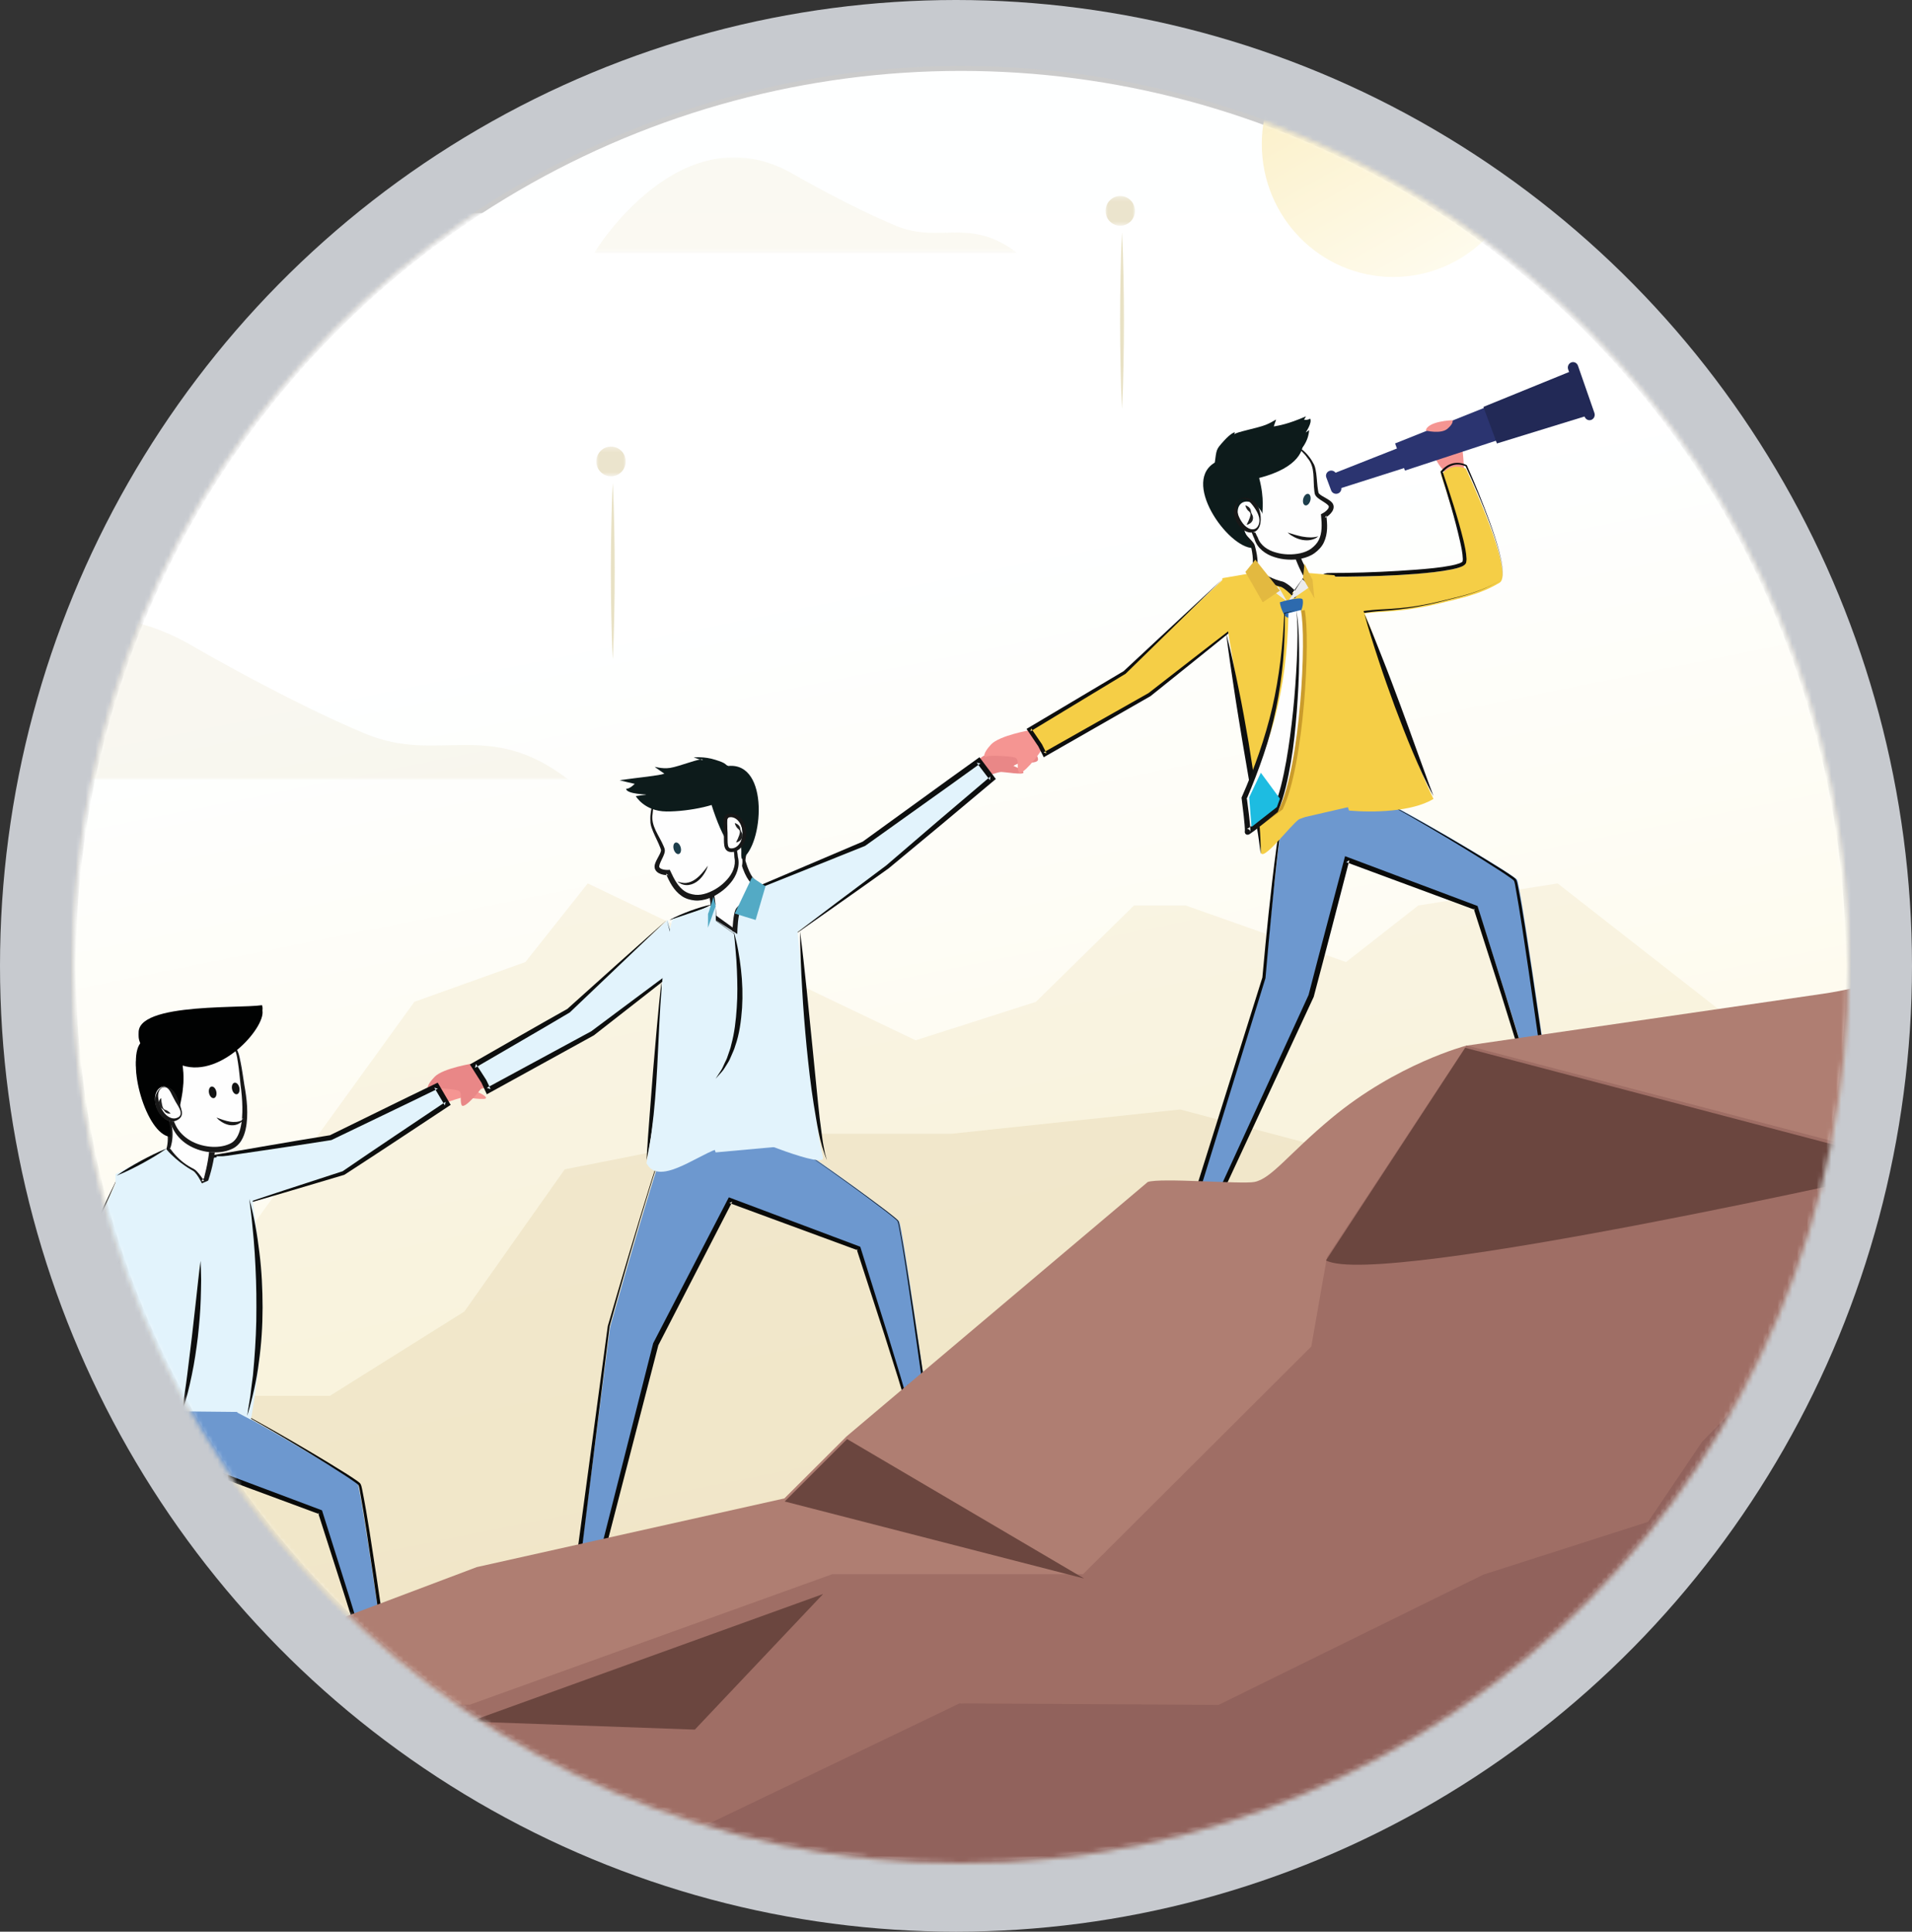 <?xml version="1.0" encoding="UTF-8"?>
<svg width="391px" height="395px" viewBox="0 0 391 395" version="1.1" xmlns="http://www.w3.org/2000/svg" xmlns:xlink="http://www.w3.org/1999/xlink">
    <rect x="0" y="0" width="391" height="395" fill="#333333" stroke="none"/>
    <!-- Generator: Sketch 51.3 (57544) - http://www.bohemiancoding.com/sketch -->
    <title>Group 4</title>
    <desc>Created with Sketch.</desc>
    <defs>
        <ellipse id="path-1" cx="181.5" cy="183.5" rx="181.5" ry="183.5"></ellipse>
        <linearGradient x1="57.749%" y1="99.81%" x2="34.88%" y2="25.536%" id="linearGradient-3">
            <stop stop-color="#FFF6D8" offset="0%"></stop>
            <stop stop-color="#FEFFFF" offset="100%"></stop>
            <stop stop-color="#FFFFFF" offset="100%"></stop>
        </linearGradient>
        <polygon id="path-4" points="0 0 165.573 0 165.573 33.177 0 33.177"></polygon>
        <polygon id="path-6" points="0 0 107.515 0 107.515 24.475 0 24.475"></polygon>
        <polygon id="path-8" points="0 0 86.549 0 86.549 19.58 0 19.58"></polygon>
        <polygon id="path-10" points="0 0 70.96 0 70.96 15.229 0 15.229"></polygon>
        <polygon id="path-12" points="0 0.298 6.014 0.298 6.014 6.375 0 6.375"></polygon>
        <polygon id="path-14" points="0 0.298 6.014 0.298 6.014 6.375 0 6.375"></polygon>
        <linearGradient x1="84.168%" y1="107.52%" x2="-7.359%" y2="-56.376%" id="linearGradient-16">
            <stop stop-color="#FFFDF3" offset="0%"></stop>
            <stop stop-color="#F8E6A8" offset="100%"></stop>
        </linearGradient>
    </defs>
    <g id="Page-1" stroke="none" stroke-width="1" fill="none" fill-rule="evenodd">
        <g id="Feature_v2_2_final" transform="translate(-929, -1158)">
            <g id="Group-4" transform="translate(929, 1158)">
                <ellipse id="Oval-10" fill="#ECF0F6" opacity="0.8" cx="195.5" cy="197.5" rx="195.5" ry="197.5"></ellipse>
                <g id="Group-2" transform="translate(15, 14)">
                    <mask id="mask-2" fill="white">
                        <use xlink:href="#path-1"></use>
                    </mask>
                    <use id="Mask" stroke="#CBCBCB" fill="#FEFFFF" xlink:href="#path-1"></use>
                    <g mask="url(#mask-2)">
                        <g transform="translate(-68.607, -11.748)">
                            <rect id="Rectangle-4" fill="url(#linearGradient-3)" fill-rule="evenodd" x="0.388" y="41.336" width="530.048" height="348.089"></rect>
                            <polygon id="Path" fill="none" opacity="0.6" points="6.838 391.056 74.568 226.866 235.376 342.421 290.551 203.473 380.232 269.79 423.006 132.165 503.019 187.264 503.019 391.056"></polygon>
                            <polygon id="Path-16" fill="#F3E7C6" fill-rule="evenodd" opacity="0.4" points="0.388 295 24.537 286.136 38.452 277.537 57.681 261.381 91.671 267.147 138.344 202.61 161.049 194.475 173.797 178.396 240.848 210.477 265.448 202.61 285.498 182.909 296.075 182.909 328.872 194.475 343.643 182.909 372.142 178.396 426.431 220.833 440.123 381.81 0.388 381.81"></polygon>
                            <polygon id="Path-15" fill="#E8DAB4" fill-rule="evenodd" opacity="0.45" points="0.388 330.582 19.838 334.901 39.877 319.563 57.736 319.563 83.652 283.179 121.06 283.179 148.569 265.935 169.093 236.863 205.905 229.584 248.145 229.584 294.961 224.626 341.209 236.863 341.209 388.881 0.388 388.881"></polygon>
                            <g id="Group-216" stroke-width="1" fill="none" fill-rule="evenodd" transform="translate(26.184, 71.793)">
                                <path d="M323.337,22.973 C323.337,22.973 318.762,18.483 321.372,16.417 C323.98,14.352 325.618,14.941 326.131,16.136 C326.643,17.331 326.848,22.631 326.848,22.631 L323.337,22.973 Z" id="Fill-1" fill="#F59592"></path>
                                <path d="M334.08,45.113 C330.048,47.554 325.773,48.353 322.075,49.272 C318.562,50.145 315.349,50.641 312.494,50.894 C311.728,50.964 310.988,51.015 310.275,51.049 C302.741,51.423 300.539,53.075 300.539,53.075 C300.539,53.075 293.634,43.815 299.155,43.906 C305.854,44.016 326.153,43.36 326.813,41.345 C327.559,39.078 322.119,23.052 322.119,23.052 C324.426,20.288 327.198,21.803 327.198,21.803 C327.198,21.803 337.251,43.193 334.08,45.113" id="Fill-3" fill="#F5CE46"></path>
                                <path d="M334.082,44.702 C334.523,44.397 334.64,43.82 334.667,43.315 C334.709,42.794 334.659,42.273 334.597,41.755 C334.461,40.72 334.219,39.703 333.947,38.697 C333.398,36.686 332.718,34.713 331.994,32.759 C330.548,28.851 328.879,25.028 327.123,21.255 L327.188,21.327 C326.39,20.949 325.428,20.831 324.572,21.075 C324.146,21.201 323.728,21.378 323.372,21.654 C323.001,21.908 322.688,22.243 322.391,22.588 L322.428,22.38 C323.995,27.029 325.518,31.686 326.704,36.471 C326.975,37.68 327.262,38.869 327.319,40.172 C327.345,40.324 327.307,40.523 327.288,40.703 L327.252,40.978 C327.24,41.067 327.14,41.211 327.07,41.315 C326.757,41.635 326.442,41.769 326.142,41.885 C325.536,42.113 324.935,42.262 324.333,42.384 C321.924,42.869 319.509,43.092 317.094,43.303 C312.261,43.687 307.421,43.827 302.58,43.874 C301.392,43.896 300.107,43.842 298.994,43.878 C298.464,43.945 297.99,44.141 297.826,44.592 C297.623,45.027 297.688,45.63 297.802,46.187 C298.058,47.326 298.581,48.432 299.144,49.494 C299.717,50.556 300.361,51.594 301.049,52.58 L300.695,52.529 C302.035,51.729 303.44,51.435 304.862,51.133 C306.284,50.865 307.719,50.709 309.156,50.609 C312.027,50.474 314.878,50.282 317.709,49.784 C320.537,49.309 323.315,48.563 326.103,47.883 C328.878,47.169 331.617,46.208 334.082,44.702 M334.082,44.702 C331.629,46.227 328.893,47.214 326.12,47.952 C323.337,48.658 320.563,49.415 317.735,49.932 C314.915,50.491 312.036,50.746 309.18,50.941 C307.757,51.069 306.337,51.254 304.944,51.548 C303.575,51.857 302.128,52.233 300.998,52.939 L300.781,53.075 L300.643,52.888 C299.914,51.889 299.247,50.859 298.637,49.782 C298.038,48.702 297.472,47.588 297.159,46.336 C297.031,45.713 296.901,45.024 297.186,44.314 C297.449,43.561 298.276,43.206 298.911,43.144 C300.211,43.088 301.345,43.138 302.572,43.103 C307.396,43.031 312.223,42.808 317.028,42.447 C319.426,42.258 321.838,42.053 324.177,41.601 C324.759,41.489 325.338,41.347 325.864,41.153 C326.132,41.066 326.374,40.918 326.489,40.812 C326.487,40.782 326.514,40.813 326.521,40.752 L326.54,40.57 C326.545,40.444 326.585,40.34 326.562,40.185 C326.522,39.033 326.253,37.818 325.995,36.638 C324.919,31.882 323.492,27.184 322.026,22.519 L321.989,22.397 L322.064,22.312 C322.389,21.947 322.735,21.595 323.146,21.323 C323.543,21.03 324.009,20.842 324.481,20.715 C325.441,20.472 326.452,20.612 327.337,21.053 L327.38,21.074 L327.402,21.123 C329.088,24.939 330.652,28.808 332.09,32.724 C332.798,34.685 333.462,36.665 333.995,38.685 C334.26,39.694 334.493,40.714 334.623,41.752 C334.68,42.271 334.726,42.794 334.68,43.316 C334.648,43.822 334.526,44.402 334.082,44.702" id="Fill-5" fill="#0D0E0E"></path>
                                <polygon id="Fill-7" fill="#2B3470" points="321.352 19.505 300.497 26.142 299.37 23.078 319.716 15.051"></polygon>
                                <polygon id="Fill-9" fill="#2B3470" points="337.054 14.858 314.732 22.181 312.717 16.633 334.534 7.922"></polygon>
                                <polygon id="Fill-11" fill="#222956" points="352.755 10.721 333.539 16.636 330.773 9.159 349.374 1.584"></polygon>
                                <path d="M352.837,11.816 C353.391,11.606 353.678,10.968 353.476,10.392 L350.113,0.732 C349.912,0.155 349.301,-0.142 348.747,0.067 C348.193,0.275 347.909,0.913 348.109,1.49 L351.472,11.15 C351.673,11.726 352.285,12.025 352.837,11.816" id="Fill-13" fill="#222956"></path>
                                <path d="M301.017,26.87 C300.459,27.068 299.843,26.788 299.641,26.244 L298.65,23.585 C298.447,23.042 298.736,22.441 299.293,22.244 C299.851,22.047 300.468,22.327 300.671,22.871 L301.661,25.529 C301.863,26.073 301.574,26.674 301.017,26.87" id="Fill-15" fill="#2B3470"></path>
                                <path d="M318.997,14.002 C318.997,14.002 322.096,14.783 323.442,13.621 C324.787,12.457 324.457,11.883 324.457,11.883 C324.457,11.883 319.349,12.047 318.997,14.002" id="Fill-17" fill="#F59592"></path>
                                <path d="M228.938,84.762 C229.301,84.628 231.51,83.801 232.213,83.81 C232.917,83.818 236.693,84.456 236.724,83.933 C236.756,83.408 234.668,82.569 234.668,82.569 C234.668,82.569 235.656,81.91 236.632,81.918 C237.607,81.926 239.824,82.057 239.7,81.154 C239.494,79.668 237.639,78.481 235.752,78.427 C233.22,78.356 230.38,79.801 229.011,80.304 C228.093,80.642 227.059,81.738 227.149,81.985 C227.24,82.233 228.938,84.762 228.938,84.762" id="Fill-19" fill="#E98787"></path>
                                <polygon id="Fill-21" fill="#E2F3FC" points="188.384 118.033 208.799 103.22 230.284 85.169 227.563 81.594 203.961 98.497 182.821 107.191 181.61 110.424"></polygon>
                                <path d="M188.58,118.033 L181.687,110.553 L181.61,110.469 L181.65,110.353 L182.802,107.098 L182.838,106.996 L182.944,106.952 L203.908,98.032 L203.809,98.086 L215.532,89.592 C219.445,86.767 223.336,83.911 227.273,81.12 L227.723,80.801 L228.052,81.238 L230.75,84.823 L231.069,85.247 L230.667,85.584 L219.936,94.575 L209.162,103.513 L209.149,103.525 L209.14,103.53 C205.689,105.981 202.249,108.458 198.808,110.854 L188.58,118.033 Z M188.58,118.033 L198.686,110.395 L208.688,102.901 L208.666,102.918 L219.291,93.8 L229.959,84.736 L229.875,85.495 L227.153,81.928 L227.93,82.046 C224.031,84.89 220.088,87.671 216.165,90.482 L204.383,98.895 L204.333,98.931 L204.283,98.951 L183.136,107.424 L183.277,107.277 L182.016,110.491 L181.979,110.291 L188.58,118.033 Z" id="Fill-23" fill="#0D0E0E"></path>
                                <path d="M240.49,79.136 C239.886,80.346 236.205,84.95 235.735,83.782 C235.265,82.613 235.931,81.206 235.023,80.884 C234.114,80.564 229.934,80.34 229.21,80.642 C228.486,80.944 228.38,80.02 230.093,78.185 C231.806,76.35 238.098,75.256 238.098,75.256 L240.49,79.136 Z" id="Fill-25" fill="#F59592"></path>
                                <polygon id="Fill-27" fill="#F5CE46" points="277.608 44.362 257.588 63.364 238.135 74.982 240.322 78.197 241.237 80.009 262.678 67.873 280.529 53.839"></polygon>
                                <path d="M277.434,44.362 L280.497,53.843 L280.529,53.939 L280.447,54.006 C274.571,58.808 268.632,63.529 262.725,68.289 L262.707,68.305 L262.679,68.32 L241.262,80.575 L240.866,80.801 L240.661,80.392 L239.752,78.567 L239.78,78.616 L237.601,75.379 L237.35,75.003 L237.733,74.776 L257.239,63.175 L257.18,63.22 L277.434,44.362 Z M277.434,44.362 L257.631,63.702 L257.607,63.726 L257.573,63.746 L238.16,75.502 L238.292,74.901 L240.488,78.125 L240.503,78.148 L240.516,78.175 L241.436,79.994 L240.836,79.809 L262.318,67.668 L262.271,67.7 C268.268,63.055 274.235,58.373 280.263,53.77 L280.213,53.932 L277.434,44.362 Z" id="Fill-29" fill="#0D0E0E"></path>
                                <path d="M183.226,156.252 C186.081,156.674 210.624,174.651 211.292,175.707 C211.959,176.764 216.938,211.989 216.938,211.989 C216.938,211.989 212.885,213.762 212.813,212.362 C212.742,210.962 203.261,181.366 203.261,181.366 L176.983,171.517 L161.794,201.11 L151.417,241.916 L146.281,243.196 L152.169,197.406 C152.169,197.406 163.783,155.975 165.168,156.058 C166.554,156.141 183.226,156.252 183.226,156.252" id="Fill-31" fill="#6D98CF"></path>
                                <path d="M182.96,156.287 L167.742,156.156 L165.839,156.14 L164.892,156.134 C164.674,156.266 164.535,156.622 164.396,156.887 C163.865,158.044 163.447,159.255 163.021,160.458 C162.185,162.873 161.412,165.309 160.649,167.749 C157.612,177.513 154.82,187.354 152.075,197.206 L152.081,197.179 L146.432,242.683 L145.904,242.207 L151.035,240.906 L150.701,241.241 L160.979,200.692 L160.996,200.63 L161.026,200.572 L176.253,171.202 L176.466,170.79 L176.896,170.951 L203.148,180.821 L203.345,180.896 L203.408,181.094 L208.905,198.655 L211.583,207.463 C212.012,208.954 212.468,210.358 212.806,211.958 C212.844,212.099 212.836,212.151 212.958,212.204 C213.051,212.264 213.23,212.284 213.395,212.283 C213.737,212.283 214.104,212.221 214.461,212.132 C215.181,211.959 215.898,211.704 216.587,211.422 L216.448,211.672 L213.983,194.139 C213.123,188.302 212.324,182.448 211.228,176.656 C211.159,176.291 211.08,175.938 210.946,175.62 C210.703,175.369 210.43,175.13 210.14,174.901 C209.582,174.429 208.99,173.991 208.417,173.535 L204.901,170.888 C202.541,169.144 200.162,167.425 197.772,165.725 C195.377,164.03 192.969,162.355 190.532,160.72 C189.31,159.908 188.085,159.103 186.841,158.327 C185.583,157.586 184.361,156.733 182.96,156.287 Z M182.96,156.287 C184.363,156.728 185.589,157.574 186.851,158.312 C188.099,159.082 189.326,159.882 190.553,160.688 C192.995,162.314 195.411,163.98 197.813,165.664 C200.212,167.355 202.598,169.064 204.965,170.8 L208.495,173.433 C209.071,173.888 209.664,174.321 210.228,174.795 C210.515,175.02 210.797,175.26 211.063,175.541 C211.216,175.886 211.302,176.269 211.371,176.624 C212.48,182.428 213.329,188.268 214.259,194.097 L216.911,211.605 L216.938,211.784 L216.772,211.855 C216.056,212.157 215.336,212.422 214.578,212.614 C214.2,212.711 213.81,212.786 213.391,212.791 C213.183,212.788 212.961,212.788 212.721,212.66 C212.6,212.622 212.498,212.497 212.407,212.381 C212.34,212.264 212.313,212.09 212.289,211.991 C211.969,210.596 211.482,209.075 211.043,207.628 L208.274,198.858 L202.593,181.361 L202.852,181.632 L176.534,171.94 L177.178,171.689 L162.023,201.095 L162.068,200.976 L151.587,241.471 L151.518,241.741 L151.253,241.805 L146.11,243.047 L145.496,243.196 L145.58,242.571 L151.712,197.13 L151.714,197.115 L151.718,197.102 C154.574,187.279 157.473,177.472 160.528,167.71 C161.3,165.273 162.085,162.839 162.93,160.426 C163.362,159.223 163.786,158.014 164.324,156.851 C164.488,156.578 164.556,156.244 164.89,156.058 L165.844,156.068 L167.745,156.092 L182.96,156.287 Z" id="Fill-33" fill="#090A09"></path>
                                <path d="M173.771,161.603 L189.133,160.208 C189.861,159.988 189.475,126.587 186.95,114.562 C181.235,112.175 181.744,112.369 175.727,110.112 L166.615,113.452 C162.37,122.966 167.948,145.787 173.771,161.603" id="Fill-35" fill="#E2F3FC"></path>
                                <path d="M180.876,107.746 C185.246,119.921 186.363,143.128 186.494,157.681 C186.509,159.329 178.549,156.36 178.469,157.771 C180.462,158.446 196.318,165.178 195.725,162.603 C192.186,147.275 191.364,114.549 188.979,106.943 L180.876,107.746 Z" id="Fill-37" fill="#E2F3FC"></path>
                                <path d="M119.028,151.305 C119.391,151.17 121.6,150.344 122.303,150.352 C123.007,150.36 126.782,150.998 126.814,150.475 C126.846,149.95 124.758,149.111 124.758,149.111 C124.758,149.111 125.747,148.452 126.722,148.46 C127.697,148.468 129.915,148.6 129.79,147.697 C129.584,146.21 127.729,145.023 125.842,144.97 C123.31,144.898 120.47,146.344 119.101,146.846 C118.183,147.184 117.149,148.281 117.239,148.528 C117.33,148.774 119.028,151.305 119.028,151.305" id="Fill-39" fill="#F59592"></path>
                                <path d="M126.654,147.337 C126.025,148.54 122.253,153.087 121.809,151.901 C121.366,150.716 122.061,149.316 121.162,148.974 C120.263,148.63 116.097,148.312 115.368,148.599 C114.64,148.887 114.554,147.955 116.302,146.149 C118.052,144.343 124.353,143.383 124.353,143.383 L126.654,147.337 Z" id="Fill-41" fill="#E98787"></path>
                                <polygon id="Fill-43" fill="#E2F3FC" points="164.009 114.073 143.793 132.638 124.299 143.83 126.392 147.095 127.258 148.928 148.731 137.263 166.693 123.619"></polygon>
                                <path d="M163.788,114.073 L166.652,123.558 L166.693,123.691 L166.58,123.782 C160.713,128.45 154.783,133.03 148.884,137.652 L148.857,137.673 L148.822,137.693 L127.506,149.431 L126.98,149.72 L126.724,149.17 L125.869,147.334 L125.905,147.398 L123.835,144.127 L123.514,143.622 L124.024,143.331 C130.508,139.64 136.959,135.89 143.471,132.248 L143.395,132.306 L153.674,123.081 L163.788,114.073 Z M163.788,114.073 L143.971,132.959 L143.94,132.988 L143.894,133.015 C137.48,136.832 131.004,140.54 124.563,144.31 L124.754,143.514 L126.847,146.769 L126.867,146.799 L126.883,146.834 L127.751,148.663 L126.969,148.402 L148.366,136.818 L148.304,136.858 C154.314,132.387 160.294,127.875 166.337,123.449 L166.264,123.672 L163.788,114.073 Z" id="Fill-45" fill="#0D0E0E"></path>
                                <polygon id="Fill-47" fill="#E2F3FC" points="72.723 173.485 97.487 165.842 118.804 151.766 116.649 148.136 94.845 158.627 66.989 163.045"></polygon>
                                <path d="M73.049,173.485 L67.15,163.131 L66.989,162.848 L67.314,162.791 L81.133,160.406 C85.738,159.613 90.347,158.827 94.961,158.084 L94.822,158.13 L105.639,152.833 C109.246,151.067 112.848,149.294 116.471,147.565 L116.934,147.344 L117.193,147.785 L119.323,151.431 L119.589,151.886 L119.154,152.172 C112.07,156.845 105.011,161.553 97.884,166.16 L97.831,166.194 L97.782,166.207 L85.346,169.902 L73.049,173.485 Z M73.049,173.485 L85.368,169.406 L97.548,165.439 L97.447,165.488 C104.446,160.686 111.513,155.987 118.556,151.253 L118.388,151.995 L116.234,148.364 L116.954,148.584 C113.354,150.36 109.732,152.092 106.114,153.832 L95.26,159.052 L95.192,159.084 L95.119,159.096 C90.504,159.83 85.881,160.521 81.257,161.204 L67.385,163.247 L67.549,162.909 L73.049,173.485 Z" id="Fill-49" fill="#0D0E0E"></path>
                                <path d="M70.778,212.302 C73.65,212.721 99.891,228.379 100.563,229.429 C101.233,230.48 106.243,265.511 106.243,265.511 C106.243,265.511 102.164,267.272 102.094,265.882 C102.022,264.49 92.482,235.057 92.482,235.057 L66.04,225.262 L58.721,253.01 L40.461,292.311 L35.586,292.224 L49.037,249.326 C49.037,249.326 52.116,214.199 53.51,214.282 C54.903,214.365 70.778,212.302 70.778,212.302" id="Fill-51" fill="#6D98CF"></path>
                                <path d="M71.264,212.302 C66.927,212.896 62.59,213.483 58.243,214.009 C57.156,214.14 56.069,214.267 54.976,214.366 C54.702,214.388 54.43,214.414 54.143,214.416 C53.994,214.349 53.899,214.703 53.816,214.933 C53.66,215.452 53.549,215.993 53.446,216.534 C53.047,218.702 52.773,220.899 52.503,223.093 C51.978,227.483 51.541,231.887 51.125,236.291 C50.692,240.694 50.287,245.101 49.908,249.51 L49.906,249.544 L49.894,249.579 L36.592,292.69 L36.185,292.117 L41.046,292.193 L40.633,292.454 L58.74,252.943 L58.706,253.036 C61.094,243.736 63.581,234.463 66.028,225.18 L66.178,224.609 L66.723,224.814 L93.062,234.717 L93.272,234.795 L93.339,235.008 L98.903,252.654 L101.613,261.501 L102.265,263.726 L102.578,264.848 C102.681,265.208 102.781,265.603 102.856,266.048 C102.902,266.168 102.855,266.151 102.947,266.194 C103.007,266.237 103.176,266.261 103.331,266.258 C103.654,266.257 104.015,266.196 104.369,266.106 C105.079,265.934 105.796,265.676 106.478,265.393 L106.261,265.786 L103.734,248.133 C102.858,242.258 102.015,236.358 100.963,230.534 C100.88,230.164 100.847,229.835 100.682,229.582 C100.471,229.388 100.172,229.167 99.869,228.957 C99.282,228.527 98.655,228.132 98.048,227.72 L94.323,225.34 C91.824,223.777 89.308,222.243 86.781,220.724 C84.251,219.212 81.709,217.72 79.146,216.263 C77.863,215.541 76.576,214.823 75.275,214.131 C73.963,213.47 72.68,212.716 71.264,212.302 M71.264,212.302 C72.686,212.696 73.983,213.432 75.305,214.075 C76.615,214.747 77.913,215.446 79.209,216.149 C81.792,217.569 84.357,219.024 86.91,220.5 C89.459,221.981 92,223.48 94.523,225.007 L98.29,227.337 C98.908,227.744 99.536,228.126 100.146,228.558 C100.449,228.768 100.759,228.966 101.082,229.284 C101.32,229.62 101.385,230.086 101.465,230.422 C102.638,236.277 103.446,242.158 104.371,248.036 L106.986,265.68 L107.028,265.965 L106.769,266.075 C106.04,266.379 105.317,266.644 104.545,266.838 C104.16,266.935 103.764,267.011 103.325,267.016 C103.105,267.01 102.873,267.014 102.597,266.869 C102.464,266.825 102.338,266.68 102.234,266.542 C102.157,266.41 102.124,266.199 102.102,266.096 C101.791,264.738 101.303,263.178 100.869,261.732 L98.116,252.907 L92.467,235.295 L92.745,235.586 L66.356,225.818 L67.05,225.453 C64.634,234.745 62.257,244.049 59.781,253.324 L59.768,253.376 L59.747,253.419 L41.442,292.838 L41.318,293.103 L41.029,293.097 L36.17,292.997 L35.586,292.985 L35.763,292.425 L49.28,249.382 L49.268,249.452 C50.068,240.633 50.948,231.821 52.122,223.043 C52.424,220.848 52.729,218.655 53.163,216.476 C53.275,215.932 53.394,215.39 53.564,214.852 C53.61,214.716 53.66,214.581 53.725,214.447 C53.769,214.378 53.792,214.312 53.871,214.24 C53.892,214.206 53.978,214.17 54.051,214.163 L54.151,214.16 C54.413,214.163 54.686,214.142 54.957,214.124 C56.044,214.041 57.134,213.931 58.222,213.816 C62.572,213.353 66.919,212.832 71.264,212.302" id="Fill-53" fill="#090A09"></path>
                                <path d="M307.87,88.723 C310.742,89.142 336.983,104.8 337.655,105.85 C338.325,106.901 343.335,141.933 343.335,141.933 C343.335,141.933 339.256,143.694 339.184,142.302 C339.114,140.91 329.574,111.478 329.574,111.478 L303.131,101.683 L295.813,129.432 L277.552,168.732 L272.678,168.645 L286.129,125.748 C286.129,125.748 289.207,90.619 290.6,90.703 C291.995,90.786 307.87,88.723 307.87,88.723" id="Fill-55" fill="#6D98CF"></path>
                                <path d="M307.57,88.723 C303.233,89.317 298.895,89.903 294.549,90.431 C293.462,90.561 292.375,90.688 291.282,90.788 C291.008,90.81 290.735,90.836 290.45,90.837 C290.301,90.77 290.205,91.124 290.122,91.355 C289.965,91.873 289.855,92.413 289.752,92.954 C289.353,95.122 289.079,97.319 288.809,99.513 C288.284,103.904 287.847,108.308 287.432,112.713 C286.999,117.115 286.593,121.523 286.215,125.93 L286.212,125.965 L286.201,125.999 L272.899,169.11 L272.492,168.538 L277.351,168.615 L276.939,168.875 L295.046,129.364 L295.013,129.458 C297.4,120.158 299.887,110.885 302.334,101.6 L302.484,101.03 L303.028,101.235 L329.367,111.138 L329.578,111.217 L329.645,111.43 L335.208,129.074 L337.919,137.923 L338.571,140.146 L338.882,141.268 C338.986,141.629 339.087,142.025 339.161,142.469 C339.207,142.59 339.161,142.572 339.251,142.615 C339.311,142.659 339.481,142.682 339.636,142.678 C339.96,142.677 340.321,142.618 340.675,142.528 C341.385,142.354 342.102,142.096 342.784,141.814 L342.567,142.207 L340.04,124.553 C339.163,118.679 338.32,112.78 337.269,106.956 C337.185,106.584 337.151,106.256 336.987,106.004 C336.777,105.81 336.478,105.588 336.174,105.378 C335.588,104.949 334.961,104.553 334.353,104.14 L330.628,101.761 C328.13,100.199 325.614,98.663 323.087,97.145 C320.556,95.633 318.014,94.141 315.452,92.684 C314.169,91.962 312.882,91.245 311.581,90.552 C310.269,89.892 308.986,89.137 307.57,88.723 M307.57,88.723 C308.992,89.116 310.289,89.853 311.61,90.495 C312.921,91.168 314.22,91.866 315.515,92.57 C318.098,93.99 320.662,95.445 323.215,96.92 C325.765,98.402 328.306,99.9 330.829,101.428 L334.594,103.758 C335.213,104.165 335.841,104.546 336.452,104.979 C336.755,105.19 337.064,105.387 337.388,105.704 C337.625,106.041 337.691,106.508 337.771,106.844 C338.944,112.698 339.751,118.579 340.677,124.456 L343.292,142.102 L343.335,142.385 L343.073,142.495 C342.346,142.8 341.622,143.064 340.849,143.259 C340.465,143.357 340.07,143.433 339.631,143.438 C339.411,143.432 339.178,143.435 338.903,143.29 C338.77,143.247 338.643,143.102 338.54,142.964 C338.463,142.832 338.43,142.62 338.407,142.517 C338.096,141.159 337.609,139.6 337.174,138.152 L334.422,129.327 L328.773,111.716 L329.049,112.008 L302.663,102.24 L303.356,101.875 C300.941,111.167 298.563,120.47 296.087,129.745 L296.075,129.796 L296.054,129.84 L277.749,169.258 L277.624,169.524 L277.335,169.519 L272.476,169.418 L271.893,169.405 L272.07,168.846 L285.587,125.804 L285.573,125.873 C286.375,117.053 287.255,108.242 288.427,99.463 C288.73,97.27 289.035,95.076 289.469,92.896 C289.58,92.354 289.7,91.81 289.87,91.272 C289.915,91.137 289.966,91.003 290.031,90.868 C290.075,90.799 290.098,90.734 290.178,90.661 C290.199,90.626 290.284,90.59 290.356,90.583 L290.458,90.581 C290.719,90.583 290.992,90.563 291.264,90.544 C292.351,90.462 293.44,90.351 294.528,90.237 C298.879,89.775 303.225,89.253 307.57,88.723" id="Fill-57" fill="#090A09"></path>
                                <path d="M57.411,214.488 L75.997,214.678 C76.729,214.46 78.367,179.816 75.827,167.849 C70.08,165.475 67.935,163.059 61.881,160.811 L55.933,165.374 C51.664,174.843 51.555,198.747 57.411,214.488" id="Fill-59" fill="#E2F3FC"></path>
                                <path d="M65.018,146.552 C64.999,147.256 60.365,150.168 61.753,154.205 C63.14,158.241 62.107,161.074 62.107,161.074 C62.107,161.074 63.9,163.756 67.01,165.452 C67.813,165.889 68.872,167.94 68.872,167.94 C68.872,167.939 69.544,167.375 69.544,167.375 C69.544,167.375 71.008,162.469 70.837,158.33 C70.666,154.19 71.699,151.975 71.699,151.975 L65.018,146.552 Z" id="Fill-61" fill="#FEFEFE"></path>
                                <path d="M64.844,146.552 C65.956,147.318 67.149,148.089 68.395,148.915 C69.645,149.718 70.92,150.615 72.171,151.512 L72.484,151.736 L72.325,152.161 C71.923,153.224 71.709,154.501 71.615,155.715 C71.493,156.952 71.615,158.163 71.557,159.522 C71.496,160.842 71.297,162.136 71.046,163.414 C70.792,164.693 70.47,165.942 70.054,167.191 L69.997,167.361 L69.895,167.42 C69.699,167.535 69.441,167.612 69.172,167.734 L68.717,167.94 L68.617,167.749 C68.25,167.047 67.851,166.32 67.325,165.736 C67.075,165.433 66.755,165.285 66.367,165.063 C66.005,164.851 65.654,164.623 65.311,164.384 C64.618,163.917 63.961,163.401 63.329,162.852 C62.699,162.297 62.094,161.733 61.542,161.062 L61.446,160.946 L61.5,160.738 C61.804,159.579 61.788,158.276 61.626,157.058 C61.549,156.44 61.428,155.829 61.264,155.225 C61.196,154.92 61.082,154.627 60.993,154.327 C60.887,153.996 60.779,153.64 60.745,153.281 C60.548,151.813 61.173,150.405 62.018,149.361 C62.437,148.825 62.906,148.34 63.411,147.906 L64.164,147.262 C64.409,147.026 64.67,146.892 64.844,146.552 M64.895,146.656 C64.876,146.945 64.567,147.232 64.379,147.473 L63.738,148.217 C63.328,148.719 62.919,149.215 62.584,149.747 C61.913,150.806 61.523,152.007 61.73,153.146 C61.771,153.433 61.858,153.703 61.958,153.99 C62.063,154.31 62.192,154.624 62.276,154.952 C62.483,155.598 62.585,156.273 62.668,156.946 C62.792,158.306 62.658,159.662 62.163,160.987 L62.123,160.663 C63.004,161.971 64.171,163.18 65.515,164.096 C65.853,164.326 66.205,164.533 66.563,164.73 L67.111,165.022 C67.324,165.141 67.483,165.293 67.638,165.446 C68.236,166.068 68.716,166.742 69.165,167.46 L68.61,167.474 C68.809,167.226 69.018,166.933 69.289,166.679 L69.13,166.909 C69.763,164.481 70.268,161.964 70.325,159.481 C70.346,158.28 70.216,156.927 70.369,155.61 C70.518,154.282 70.742,152.998 71.358,151.698 L71.512,152.346 C70.44,151.469 69.39,150.589 68.317,149.618 C67.238,148.669 66.107,147.666 64.895,146.656" id="Fill-63" fill="#181818"></path>
                                <path d="M62.223,137.586 C67.566,134.754 75.476,136.505 76.6,142.184 C77.14,144.912 77.181,145.908 77.491,148.123 C78.52,154.426 77.953,159.197 75.517,160.666 C72.079,162.739 64.579,161.476 62.715,155.839 C62.09,153.951 60.158,155.275 59.337,153.414 C56.7,147.44 56.519,140.609 62.223,137.586" id="Fill-65" fill="#FEFEFE"></path>
                                <path d="M62.183,137.586 C60.862,138.291 59.707,139.336 58.947,140.639 C58.177,141.94 57.825,143.453 57.765,144.953 C57.707,146.458 57.942,147.962 58.329,149.407 C58.525,150.132 58.762,150.844 59.034,151.541 C59.168,151.89 59.314,152.235 59.468,152.575 C59.624,152.931 59.763,153.229 59.991,153.441 C60.437,153.898 61.168,153.798 62.001,154.13 C62.422,154.306 62.775,154.704 62.938,155.111 C63.109,155.512 63.207,155.8 63.38,156.132 C64.019,157.418 65.081,158.431 66.292,159.155 C67.514,159.878 68.911,160.285 70.319,160.43 C71.72,160.564 73.183,160.42 74.406,159.844 C75.614,159.338 76.265,158.043 76.589,156.648 C76.937,155.255 77.006,153.759 76.983,152.276 C76.963,150.785 76.817,149.299 76.616,147.796 C76.443,146.272 76.332,144.776 76.095,143.288 C75.967,142.539 75.892,141.789 75.639,141.112 C75.394,140.425 75.02,139.784 74.549,139.222 C73.604,138.092 72.279,137.303 70.871,136.849 C68.043,135.942 64.841,136.201 62.183,137.586 M62.183,137.586 C64.835,136.184 68.022,135.887 70.916,136.702 C72.351,137.131 73.755,137.843 74.801,138.993 C75.324,139.56 75.754,140.224 76.05,140.95 C76.359,141.684 76.471,142.455 76.632,143.189 C76.942,144.682 77.129,146.206 77.369,147.683 C77.636,149.174 77.867,150.7 77.951,152.239 C78.015,153.781 77.997,155.346 77.65,156.907 C77.477,157.683 77.211,158.463 76.77,159.183 C76.356,159.896 75.64,160.556 74.89,160.885 C73.389,161.588 71.762,161.697 70.207,161.54 C68.646,161.372 67.123,160.852 65.781,160.016 C64.443,159.177 63.313,157.946 62.665,156.485 C62.502,156.139 62.37,155.704 62.254,155.405 C62.145,155.108 61.975,154.897 61.71,154.763 C61.197,154.478 60.239,154.544 59.585,153.863 C59.272,153.542 59.115,153.123 58.982,152.785 C58.842,152.428 58.711,152.069 58.59,151.706 C58.346,150.981 58.138,150.245 57.974,149.498 C57.644,148.005 57.494,146.467 57.603,144.944 C57.703,143.423 58.116,141.91 58.909,140.616 C59.687,139.313 60.855,138.277 62.183,137.586" id="Fill-67" fill="#181818"></path>
                                <path d="M62.27,157.642 C62.278,155.655 61.648,154.257 61.502,154.091 C59.722,152.067 58.436,148.013 62.136,149.107 C63.697,149.583 64.067,152.308 64.067,152.308 C64.293,150.224 65.427,147.432 64.65,143.008 C72.889,145.757 82.32,134.562 80.995,131.5 C76.109,132.266 51.642,130.793 56.378,139.004 C53.114,141.918 57.231,157.179 62.27,157.642" id="Fill-69" fill="#010202"></path>
                                <path d="M62.27,158.434 C62.278,156.447 61.65,155.049 61.502,154.883 C59.723,152.86 58.436,148.806 62.136,149.899 C63.697,150.376 64.067,153.101 64.067,153.101 C64.293,151.016 65.427,148.224 64.65,143.801 C72.889,146.549 82.32,135.355 80.995,132.292 C76.11,133.059 51.642,131.585 56.378,139.796 C53.114,142.711 57.231,157.971 62.27,158.434" id="Fill-71" fill="#010202"></path>
                                <path d="M60.357,148.276 C61.628,147.694 62.649,148.996 63.513,150.893 C64.377,152.79 65.543,154.409 63.487,155.146 C62.172,155.618 60.484,154.661 59.62,152.764 C58.756,150.867 59.086,148.858 60.357,148.276" id="Fill-73" fill="#FEFEFE"></path>
                                <path d="M60.611,148.37 C59.918,148.706 59.705,149.558 59.761,150.256 C59.827,150.975 59.998,151.665 60.285,152.308 C60.571,152.949 60.944,153.554 61.454,154 C61.961,154.43 62.588,154.74 63.239,154.646 C63.557,154.584 63.919,154.463 64.142,154.223 C64.37,153.984 64.428,153.612 64.344,153.256 C64.179,152.532 63.697,151.911 63.323,151.234 C62.935,150.557 62.632,149.905 62.293,149.26 C62.121,148.942 61.91,148.645 61.624,148.441 C61.341,148.218 60.941,148.22 60.611,148.37 M60.576,148.291 C60.92,148.123 61.337,148.082 61.725,148.214 C62.113,148.346 62.449,148.608 62.739,148.892 C63.321,149.468 63.661,150.228 63.897,150.952 C64.143,151.678 64.434,152.41 64.598,153.203 C64.673,153.597 64.644,154.071 64.373,154.426 C64.107,154.784 63.747,154.975 63.361,155.136 C62.545,155.452 61.622,155.151 60.97,154.651 C60.293,154.151 59.782,153.449 59.476,152.673 C59.168,151.902 59.035,151.028 59.229,150.204 C59.403,149.388 59.877,148.627 60.576,148.291" id="Fill-75" fill="#181818"></path>
                                <path d="M71.699,162.395 L72.448,165.575 C72.448,165.575 74.464,176.825 75.844,185.602 C77.223,194.379 75.961,214.807 75.961,214.807 L78.737,216.263 C78.737,216.263 81.831,199.519 80.968,188.02 C80.105,176.52 77.718,162.395 77.718,162.395 L71.699,162.395 Z" id="Fill-77" fill="#E2F3FC"></path>
                                <path d="M174.765,93.476 C174.942,94.022 178.247,95.658 179.652,98.775 C179.947,99.43 179.207,101.502 179.394,102.14 C180.47,105.816 181.603,106.324 181.61,106.322 C181.615,106.318 180.993,109.368 178.468,111.895 C177.816,112.545 177.707,116.449 177.707,116.449 C177.706,116.449 173.383,113.32 173.383,113.32 C173.383,113.32 173.418,110.287 172.433,106.329 C171.446,102.37 169.833,100.585 169.833,100.585 L174.765,93.476 Z" id="Fill-79" fill="#FEFEFE"></path>
                                <path d="M174.765,93.476 C174.942,94.022 178.247,95.658 179.652,98.775 C179.947,99.43 179.207,101.502 179.394,102.14 C180.47,105.816 181.603,106.324 181.61,106.322 C181.615,106.318 180.993,109.368 178.468,111.895 C177.816,112.545 177.707,116.449 177.707,116.449 C177.706,116.449 173.383,113.32 173.383,113.32 C173.383,113.32 173.418,110.287 172.433,106.329 C171.446,102.37 169.833,100.585 169.833,100.585 L174.765,93.476 Z" id="Stroke-81" stroke="#181818"></path>
                                <path d="M171.374,83.974 C165.316,83.815 160.758,88.215 161.231,93.926 C161.359,95.463 163.044,97.805 163.608,99.476 C163.918,100.395 162.023,102.376 162.406,103.284 C162.835,104.306 164.766,104.206 164.766,104.206 C166.464,108.021 168.183,109.084 170.5,109.3 C174.289,109.652 180.227,105.232 179.119,101.108 C179.117,100.002 178.413,97.547 178.365,96.29 C178.115,89.822 177.84,84.145 171.374,83.974" id="Fill-83" fill="#FEFEFE"></path>
                                <path d="M170.473,83.974 C172.139,84.021 173.942,84.52 175.049,85.914 C176.211,87.244 176.631,89.055 176.947,90.769 C177.234,92.513 177.347,94.278 177.457,96.033 C177.535,97.761 178.179,99.376 178.327,101.253 L178.315,101.158 C178.831,103.113 177.986,105.135 176.793,106.522 C176.194,107.238 175.508,107.873 174.75,108.396 C174,108.929 173.19,109.384 172.309,109.679 C171.435,109.983 170.493,110.178 169.516,110.091 C168.598,110.003 167.624,109.735 166.815,109.167 C165.177,108.023 164.305,106.263 163.605,104.597 L164.107,104.917 C163.433,104.916 162.809,104.851 162.14,104.502 C161.816,104.324 161.475,104.025 161.33,103.561 C161.195,103.024 161.355,102.663 161.465,102.346 C161.718,101.722 162.044,101.216 162.298,100.697 C162.426,100.445 162.542,100.183 162.583,99.966 C162.604,99.851 162.604,99.793 162.588,99.713 C162.542,99.578 162.503,99.442 162.448,99.308 C162.039,98.217 161.453,97.152 160.981,96.02 C160.751,95.449 160.518,94.869 160.439,94.212 C160.406,93.571 160.391,92.961 160.474,92.34 C160.719,89.864 162.003,87.566 163.872,86.08 C165.758,84.594 168.137,83.911 170.473,83.974 M170.473,83.974 C168.142,83.942 165.753,84.625 163.942,86.17 C162.116,87.685 161.003,90.01 160.879,92.378 C160.478,94.857 162.19,96.729 163.143,99.012 C163.207,99.154 163.259,99.308 163.317,99.457 C163.388,99.668 163.397,99.917 163.365,100.102 C163.306,100.486 163.176,100.784 163.05,101.076 C162.798,101.651 162.499,102.18 162.325,102.687 C162.235,102.931 162.209,103.188 162.243,103.244 C162.28,103.363 162.409,103.502 162.601,103.596 C162.985,103.793 163.563,103.862 164.053,103.841 L164.402,103.824 L164.556,104.161 C165.273,105.734 166.12,107.317 167.425,108.186 C168.067,108.624 168.824,108.831 169.629,108.927 C170.389,109.004 171.188,108.856 171.959,108.596 C173.496,108.062 174.96,107.107 176.068,105.853 C177.201,104.64 177.961,102.971 177.618,101.351 L177.607,101.298 L177.606,101.254 C177.562,99.613 176.989,97.857 176.987,96.052 C176.958,94.296 176.93,92.541 176.727,90.803 C176.614,89.938 176.467,89.071 176.19,88.247 C175.934,87.416 175.558,86.614 175.007,85.952 C173.933,84.554 172.139,84.039 170.473,83.974" id="Fill-85" fill="#181818"></path>
                                <path d="M179.126,101.594 C178.954,101.318 179.066,100.449 179.016,99.785 C178.8,96.848 179.797,91.709 176.909,94.364 C175.696,95.5 176.052,97.925 176.052,97.925 C174.937,96.158 173.572,92.919 172.349,88.598 C164.209,91.043 159.808,89.625 159.197,87.921 C158.735,86.639 159.087,86.933 162.347,85.422 C165.691,83.872 170.09,80.176 176.377,82.582 C184.844,81.804 183.508,98.897 179.126,101.594" id="Fill-87" fill="#0D1B1B"></path>
                                <path d="M176.994,92.685 C175.798,92.723 176.15,94.281 176.202,96.249 C176.254,98.217 175.985,99.851 177.18,99.813 C178.376,99.775 179.304,98.148 179.252,96.18 C179.202,94.212 178.19,92.647 176.994,92.685" id="Fill-89" fill="#FEFEFE"></path>
                                <path d="M176.821,92.685 C175.327,92.723 175.767,94.281 175.831,96.249 C175.896,98.217 175.56,99.851 177.054,99.813 C178.549,99.775 179.709,98.148 179.644,96.18 C179.581,94.212 178.317,92.647 176.821,92.685 Z" id="Stroke-91" stroke="#181818" stroke-width="0.75"></path>
                                <polygon id="Fill-93" fill="#E2F3FC" points="51.88 166.356 41.217 189.307 32.446 217.458 38.47 218.639 47.737 191.084 61.493 169.717"></polygon>
                                <path d="M51.659,166.356 L61.265,169.541 L61.493,169.617 L61.363,169.83 C56.947,177.059 52.422,184.216 47.957,191.411 L48.009,191.301 L38.893,218.949 L38.733,219.431 L38.242,219.333 L32.266,218.125 L31.661,218.005 L31.847,217.412 L36.246,203.318 C37.697,198.615 39.222,193.936 40.713,189.246 L40.722,189.218 L40.731,189.198 L46.207,177.689 L51.659,166.356 Z M51.659,166.356 L46.528,178.028 L41.422,189.525 L41.439,189.477 C40.028,194.193 38.652,198.919 37.202,203.621 L32.897,217.745 L32.476,217.031 L38.461,218.196 L37.811,218.578 L47.086,190.986 L47.107,190.923 L47.139,190.875 C51.776,183.791 56.353,176.669 61.04,169.619 L61.139,169.909 L51.659,166.356 Z" id="Fill-95" fill="#0D0E0E"></path>
                                <path d="M177.684,112.757 C177.995,112.884 181.949,114.073 181.949,114.073 L183.965,107.19 L181.2,105.359 L177.684,112.757 Z" id="Fill-97" fill="#53AAC5"></path>
                                <path d="M177.668,84.481 C175.757,81.985 175.954,82.055 173.702,81.323 C171.451,80.592 169.277,80.843 169.277,80.843 C169.277,80.843 171.423,81.609 171.094,81.261 C170.766,80.913 166.287,82.698 164.474,82.978 C162.661,83.259 161.102,82.602 161.387,82.83 C161.67,83.059 163.288,84.158 163.288,84.158 C162.198,84.569 158.284,84.913 154.132,85.491 C154.244,85.576 157.219,86.242 157.219,86.242 C157.219,86.242 156.287,87.253 155.462,87.267 C155.535,88.344 159.916,88.449 159.818,88.433 C159.721,88.418 157.439,88.748 157.439,88.748 C157.439,88.748 159.193,91.849 163.705,91.891 C168.216,91.931 175.217,90.552 176.562,88.652 C177.906,86.752 177.668,84.481 177.668,84.481" id="Fill-99" fill="#0D1B1B"></path>
                                <path d="M36.775,219.431 C36.967,219.468 37.759,220.087 38.971,221.399 C40.183,222.709 40.433,223.221 40.236,223.849 C39.91,224.888 37.117,223.305 36.548,221.939 C36.045,220.731 36.775,219.431 36.775,219.431" id="Fill-101" fill="#F59592"></path>
                                <path d="M33.023,217.847 C32.186,219.265 30.388,223.299 31,223.946 C31.675,224.659 35.255,225.778 36.764,225.769 C38.273,225.758 38.991,225.341 38.637,223.731 C38.324,222.301 37.781,219.796 37.562,218.655 C36.387,218.446 34.489,218.109 33.023,217.847" id="Fill-103" fill="#F59592"></path>
                                <path d="M213.01,209.133 C213.473,209.303 215.398,208.842 216.332,210.042 C217.25,211.22 220.64,211.162 221.327,211.221 C222.59,211.331 223.597,211.819 223.08,212.544 C222.563,213.269 218.991,215.042 217.503,215.157 C216.515,215.233 214.767,215.46 214.092,215.47 C212.845,215.487 212.976,214.98 212.227,212.956 L213.01,209.133 Z" id="Fill-105" fill="#0D1B1B"></path>
                                <path d="M165.917,98.274 C165.483,98.095 165.128,98.463 165.123,99.093 C165.118,99.725 165.467,100.382 165.899,100.561 C166.333,100.739 166.689,100.372 166.693,99.741 C166.697,99.11 166.35,98.452 165.917,98.274" id="Fill-107" fill="#1D3E4B"></path>
                                <path d="M305.068,90.549 L292.367,93.476 C291.621,93.456 281.98,62.254 281.314,50.021 C286.12,46.217 285.687,46.539 290.815,42.777 L300.295,43.584 C306.521,51.348 308.138,71.888 306.768,88.318 C306.683,89.343 306.014,90.213 305.068,90.549" id="Fill-109" fill="#F5CE46"></path>
                                <path d="M293.875,43.569 C300.328,67.713 297.359,74.513 303.298,91.706 C308.099,92.135 316.113,92 320.567,89.332 C312.579,72.758 310.75,58.344 303.045,44.347 L293.875,43.569 Z" id="Fill-111" fill="#F5CE46"></path>
                                <path d="M285.537,42.777 C284.42,55.783 292.518,76.007 296.166,90.179 C296.578,91.783 294.947,92.861 293.086,93.475 C291.31,94.669 285.332,102.731 285.245,100.071 C284.729,84.227 277.042,52.217 277.401,44.185 L285.537,42.777 Z" id="Fill-113" fill="#F5CE46"></path>
                                <path d="M283.649,27.726 C283.769,28.286 281.784,31.429 282.142,34.839 C282.218,35.555 283.871,36.941 284.029,37.587 C284.941,41.304 284.235,42.335 284.229,42.337 C284.222,42.338 286.26,44.625 289.65,45.458 C290.524,45.674 292.195,47.53 292.195,47.53 C292.196,47.53 294.66,44.002 294.66,44.002 C294.66,44.002 293.126,41.423 291.997,37.512 C290.869,33.6 291.348,31.222 291.348,31.222 L283.649,27.726 Z" id="Fill-115" fill="#FEFEFE"></path>
                                <path d="M283.227,27.726 C285.792,28.772 288.61,29.738 291.429,30.899 L291.666,30.998 L291.63,31.283 C291.498,32.305 291.578,33.432 291.751,34.496 C291.918,35.575 292.217,36.626 292.559,37.669 C292.905,38.715 293.301,39.744 293.754,40.747 C294.206,41.744 294.7,42.752 295.248,43.663 L295.445,43.989 L295.225,44.293 C294.414,45.405 293.604,46.499 292.755,47.591 L292.186,48.322 L291.749,47.874 C291.058,47.165 290.227,46.361 289.483,45.997 L289.378,45.961 L289.174,45.906 L288.767,45.797 C288.5,45.714 288.231,45.627 287.968,45.532 C287.442,45.336 286.931,45.104 286.439,44.841 C285.456,44.308 284.538,43.676 283.721,42.9 L283.566,42.749 L283.487,42.667 C283.461,42.635 283.395,42.579 283.352,42.417 C283.29,42.248 283.425,41.955 283.552,41.893 C283.643,41.819 283.794,41.799 283.707,41.812 C283.605,41.833 283.494,41.906 283.436,41.987 C283.399,42.038 283.426,42.001 283.419,42.011 C283.447,41.956 283.488,41.854 283.513,41.749 C283.566,41.538 283.604,41.303 283.622,41.061 C283.658,40.575 283.632,40.065 283.574,39.558 C283.514,39.049 283.433,38.538 283.321,38.03 L283.24,37.653 C283.224,37.607 283.184,37.51 283.116,37.414 C282.991,37.222 282.824,37.019 282.657,36.821 C282.318,36.416 281.952,36.026 281.63,35.543 C281.549,35.422 281.473,35.294 281.411,35.133 C281.377,35.063 281.358,34.956 281.34,34.863 L281.33,34.655 C281.314,34.379 281.304,34.105 281.329,33.832 C281.383,32.735 281.664,31.68 282.025,30.673 C282.213,30.17 282.419,29.677 282.642,29.194 C282.846,28.706 283.157,28.249 283.227,27.726 M283.227,27.726 C283.214,28.262 282.952,28.753 282.803,29.257 C282.626,29.757 282.46,30.257 282.317,30.764 C282.042,31.777 281.86,32.814 281.893,33.84 C281.894,34.097 281.915,34.351 281.941,34.603 L281.96,34.791 C281.975,34.826 281.972,34.854 282,34.902 C282.037,34.988 282.1,35.088 282.171,35.183 C282.46,35.575 282.842,35.951 283.207,36.344 C283.392,36.544 283.578,36.745 283.755,36.988 C283.843,37.108 283.935,37.245 284.004,37.45 L284.111,37.846 C284.253,38.368 284.367,38.9 284.457,39.44 C284.544,39.98 284.604,40.532 284.589,41.105 C284.582,41.391 284.558,41.685 284.485,41.989 C284.45,42.142 284.406,42.293 284.315,42.475 C284.293,42.514 284.302,42.506 284.248,42.586 C284.185,42.673 284.07,42.754 283.962,42.78 C283.871,42.8 284.036,42.786 284.13,42.717 C284.263,42.662 284.402,42.375 284.346,42.212 C284.309,42.056 284.247,42.007 284.228,41.982 L284.288,42.041 L284.424,42.167 C285.171,42.842 286.044,43.415 286.953,43.877 C287.411,44.108 287.883,44.304 288.362,44.481 C288.602,44.566 288.845,44.643 289.089,44.717 L289.458,44.813 L289.642,44.861 L289.921,44.951 C291.106,45.537 291.798,46.299 292.607,47.084 L291.603,47.367 C292.475,46.113 293.385,44.861 294.296,43.628 L294.272,44.257 C293.672,43.241 293.183,42.231 292.743,41.175 C292.302,40.125 291.921,39.053 291.593,37.965 C291.261,36.875 291.022,35.748 290.897,34.609 C290.776,33.462 290.736,32.332 290.952,31.143 L291.152,31.526 C288.594,30.363 286.039,29.006 283.227,27.726" id="Fill-117" fill="#181818"></path>
                                <path d="M282.027,17.533 C287.038,14.359 293.102,15.771 295.6,20.812 C296.274,22.169 296.045,24.984 296.418,26.673 C296.624,27.6 299.22,28.316 299.36,29.272 C299.517,30.346 297.843,31.232 297.843,31.232 C298.352,35.293 297.446,37.048 295.607,38.392 C292.601,40.59 285.368,39.853 284.208,35.828 C283.648,34.899 282.995,32.481 282.398,31.398 C279.327,25.834 276.678,20.921 282.027,17.533" id="Fill-119" fill="#FEFEFE"></path>
                                <path d="M282.103,17.584 C280.67,18.511 279.355,19.883 279.122,21.622 C278.974,22.469 279.052,23.34 279.251,24.173 C279.426,25.012 279.738,25.819 280.08,26.606 C280.786,28.174 281.654,29.667 282.523,31.16 C283.441,32.681 283.83,34.459 284.628,35.862 L284.649,35.901 L284.665,35.949 C285.189,37.493 286.708,38.5 288.322,38.927 C289.935,39.403 291.708,39.441 293.333,39.086 C294.143,38.9 294.921,38.606 295.551,38.143 C296.209,37.642 296.77,37.072 297.113,36.366 C297.817,34.952 297.756,33.176 297.586,31.476 L297.55,31.113 L297.865,30.943 C298.307,30.705 298.781,30.345 299.018,29.978 C299.139,29.797 299.181,29.614 299.153,29.493 C299.155,29.43 299.001,29.227 298.799,29.068 C298.387,28.732 297.855,28.444 297.34,28.091 C297.081,27.911 296.815,27.728 296.567,27.437 C296.446,27.299 296.326,27.083 296.28,26.868 C296.256,26.713 296.223,26.555 296.209,26.403 C295.884,23.982 296.437,21.511 294.821,19.634 C293.507,17.706 291.343,16.332 288.966,16.011 C286.586,15.66 284.136,16.336 282.103,17.584 M282.103,17.584 C284.126,16.307 286.566,15.637 288.981,15.9 C291.384,16.173 293.681,17.435 295.159,19.39 C295.547,19.869 295.844,20.389 296.142,20.947 C296.408,21.541 296.498,22.152 296.587,22.753 C296.746,23.953 296.774,25.156 296.969,26.288 C296.99,26.43 297.025,26.564 297.054,26.703 C297.08,26.778 297.109,26.827 297.185,26.912 C297.333,27.074 297.569,27.233 297.81,27.38 C298.297,27.683 298.84,27.937 299.381,28.331 C299.639,28.54 299.964,28.76 300.118,29.282 C300.228,29.75 300.079,30.179 299.885,30.499 C299.474,31.142 298.958,31.524 298.366,31.877 L298.645,31.346 C298.877,33.116 299.006,35.052 298.149,36.873 C297.726,37.775 297.004,38.511 296.243,39.064 C295.428,39.65 294.5,39.979 293.578,40.181 C292.652,40.393 291.707,40.434 290.775,40.378 C289.842,40.335 288.916,40.16 288.023,39.87 C286.268,39.328 284.497,38.069 283.954,36.152 L283.993,36.239 C283.167,34.583 282.91,32.885 282.099,31.391 C281.303,29.855 280.504,28.31 279.868,26.692 C279.273,25.086 278.719,23.34 279.066,21.613 C279.329,19.86 280.661,18.496 282.103,17.584" id="Fill-121" fill="#181818"></path>
                                <path d="M283.639,38.024 C283.646,37.698 283.105,37.012 282.807,36.418 C281.493,33.789 278.772,28.507 282.615,29.28 C284.24,29.622 285.481,32.506 285.481,32.506 C285.538,30.411 286.068,28.03 284.914,23.694 C293.175,21.558 294.161,17.732 293.817,15.955 C293.56,14.617 293.407,15.051 289.827,15.452 C286.154,15.862 280.475,14.984 276.29,20.312 C268.599,24.046 278.485,37.993 283.639,38.024" id="Fill-123" fill="#0D1B1B"></path>
                                <path d="M281.514,28.722 C282.679,28.106 284.411,28.932 285.385,30.569 C286.358,32.207 286.203,34.034 285.039,34.651 C283.876,35.268 282.142,34.441 281.17,32.805 C280.195,31.168 280.35,29.34 281.514,28.722" id="Fill-125" fill="#FEFEFE"></path>
                                <path d="M280.975,28.074 C280.325,28.482 280.198,29.377 280.321,30.081 C280.453,30.808 280.685,31.49 281.022,32.117 C281.362,32.735 281.78,33.319 282.32,33.719 C282.853,34.108 283.492,34.338 284.084,34.091 C284.679,33.826 285.018,33.015 284.968,32.258 C284.931,31.487 284.589,30.78 284.213,30.171 C283.829,29.558 283.412,28.996 282.899,28.501 C282.405,28.028 281.632,27.675 280.975,28.074 M280.934,27.996 C281.596,27.606 282.453,27.659 283.171,28.021 C283.906,28.368 284.473,29.045 284.815,29.804 C285.14,30.584 285.261,31.434 285.236,32.256 C285.21,33.059 285.021,33.971 284.307,34.519 C283.58,35.061 282.59,34.885 281.911,34.439 C281.202,33.997 280.638,33.343 280.251,32.587 C279.886,31.826 279.656,30.951 279.775,30.084 C279.874,29.229 280.276,28.4 280.934,27.996" id="Fill-127" fill="#181818"></path>
                                <path d="M286.809,46.098 L288.885,45.946 C288.885,45.946 290.809,49.303 290.732,49.106 C290.655,48.908 286.809,46.098 286.809,46.098" id="Fill-129" fill="#ECECEC"></path>
                                <polygon id="Fill-131" fill="#ECECEC" points="293.735 44.362 290.735 49.115 295.445 45.846"></polygon>
                                <path d="M293.875,44.194 C293.875,44.194 296.335,48.55 296.227,48.313 C296.175,48.2 295.833,44.472 295.833,44.472 C295.503,44.031 294.185,41.159 294.188,41.193 L293.875,44.194 Z" id="Fill-133" fill="#E3B940"></path>
                                <path d="M289.165,46.723 C288.916,46.927 285.644,49.115 285.644,49.115 L282.099,42.909 L284.136,40.401 L289.165,46.723 Z" id="Fill-135" fill="#E3B940"></path>
                                <path d="M275.818,20.759 C276.225,17.754 276.091,17.912 277.65,16.168 C279.21,14.424 279.951,14.337 279.951,14.337 C279.951,14.337 279.731,15.238 279.841,14.788 C279.951,14.337 284.637,13.505 286.32,12.808 C288.001,12.111 288.477,11.531 288.349,11.862 C288.22,12.191 287.907,13.163 287.907,13.163 C289.036,12.942 290.682,12.737 294.501,11.09 C294.447,11.216 294.094,11.763 294.094,11.763 C294.094,11.763 294.644,11.974 295.354,11.564 C295.817,12.478 294.362,14.455 294.437,14.393 C294.514,14.33 295.133,13.915 295.133,13.915 C295.133,13.915 295.156,17.332 291.335,19.667 C287.513,22.001 280.875,24.449 278.8,23.589 C276.726,22.729 275.818,20.759 275.818,20.759" id="Fill-137" fill="#0D1B1B"></path>
                                <path d="M294.633,26.982 C295.067,26.798 295.431,27.159 295.445,27.789 C295.459,28.419 295.119,29.079 294.687,29.262 C294.253,29.447 293.889,29.084 293.875,28.455 C293.861,27.825 294.201,27.165 294.633,26.982" id="Fill-139" fill="#1D3E4B"></path>
                                <path d="M70.645,148.151 C71.053,148.048 71.503,148.49 71.652,149.138 C71.8,149.785 71.591,150.395 71.184,150.498 C70.776,150.6 70.326,150.157 70.177,149.51 C70.029,148.862 70.237,148.253 70.645,148.151" id="Fill-141" fill="#121313"></path>
                                <path d="M75.356,147.359 C75.762,147.255 76.213,147.698 76.362,148.345 C76.51,148.993 76.301,149.602 75.894,149.706 C75.486,149.808 75.036,149.365 74.888,148.718 C74.739,148.07 74.948,147.461 75.356,147.359" id="Fill-143" fill="#121313"></path>
                                <path d="M0.258,315.284 L74.459,265.446 L124.923,246.404 L187.822,232.36 L200.533,219.685 L262.139,167.655 C264.7,166.743 281.263,168.145 283.918,167.655 C287.406,167.011 290.936,161.905 299.654,154.645 C313.124,143.429 327.248,139.78 327.248,139.78 L400.203,129.168 C407.619,128.089 414.862,125.876 421.726,122.593 L501.919,82.039 L501.919,129.168 L495.032,182.127 L501.919,229.983 L501.919,269.401 L501.919,289.972 L501.919,300.971 L501.919,315.284 L0.258,315.284 Z" id="Fill-145" fill="#AF7E72"></path>
                                <polygon id="Fill-147" fill="#9F6E65" points="501.919 82.585 501.919 175.433 501.919 233.022 450.969 226.617 414.669 180.432 375.732 220.657 358.414 246.382 338.897 250.8 281.536 290.826 223.975 274.217 193.222 295.726 173.999 315.284 21.455 315.284 77.752 274.537 123.509 274.537 197.622 247.857 248.898 247.857 295.581 201.297 298.778 183.058 327.315 139.726 419.962 163.953 432.208 139.037 471.358 123.672"></polygon>
                                <polygon id="Fill-149" fill="#91625C" points="472.302 282.14 443.711 261.365 421.353 268.591 402.345 239.322 380.542 276.244 353.226 285.413 332.045 273.146 305.631 301.495 244.038 307.283 237.764 315.284 52.858 315.284 159.248 305.183 223.656 274.272 276.6 274.593 330.761 247.949 364.453 237.15 375.489 220.787 414.446 180.615 450.764 226.737 494.854 182.216 482.202 251.903"></polygon>
                                <path d="M443.822,262.016 C443.822,262.016 459.349,273.265 472.377,282.845 L482.993,292.64 L497.209,314.522 L238.135,316.076 C241.735,311.548 244.401,308.054 244.401,308.054 L305.916,302.25 L332.297,273.828 L341.319,279.073 L351.469,284.976 L369.753,272.664 L405.704,234.482 L422.087,262.036 L443.822,262.016 Z" id="Fill-151" fill="#825652"></path>
                                <polygon id="Fill-153" fill="#6B463F" points="187.89 232.983 249.126 248.742 200.653 220.223"></polygon>
                                <path d="M298.585,183.694 C309.541,189.524 419.487,164.524 419.487,164.524 L327.055,140.214 L298.585,183.694 Z" id="Fill-155" fill="#6B463F"></path>
                                <polygon id="Fill-157" fill="#6B463F" points="123.514 277.991 195.741 251.91 169.516 279.636"></polygon>
                                <path d="M61.321,160.811 C66.706,183.414 71.144,194.551 64.247,214.866 C59.78,216.571 52.092,220.228 49.717,215.57 C52.326,201.649 52.36,188.589 51.242,174.389 L51.026,166.042 L61.321,160.811 Z" id="Fill-159" fill="#E2F3FC"></path>
                                <path d="M78.399,171.109 C79.408,174.723 80.029,178.421 80.477,182.13 C80.944,185.84 81.113,189.579 81.12,193.315 C81.115,197.052 80.886,200.791 80.362,204.498 C79.908,208.211 79.048,211.877 77.98,215.47 C78.205,213.611 78.634,211.797 78.791,209.94 L79.153,207.18 L79.394,204.409 C79.686,200.714 79.879,197.014 79.856,193.312 C79.879,189.61 79.744,185.906 79.511,182.204 C79.393,180.353 79.238,178.503 79.042,176.656 C78.881,174.803 78.643,172.959 78.399,171.109" id="Fill-161" fill="#0D0E0E"></path>
                                <path d="M159.628,163.187 L159.926,158.618 L160.267,154.06 L160.974,144.953 L161.759,135.852 C162.047,132.818 162.31,129.782 162.695,126.747 C162.757,128.275 162.749,129.801 162.768,131.329 L162.673,135.907 C162.598,138.96 162.385,142.004 162.158,145.048 C161.89,148.089 161.597,151.127 161.172,154.154 C160.757,157.178 160.298,160.2 159.628,163.187" id="Fill-163" fill="#0D0E0E"></path>
                                <path d="M51.831,184.576 C52.36,187.131 52.613,189.73 52.759,192.332 C52.916,194.935 52.87,197.546 52.728,200.15 C52.569,202.754 52.268,205.354 51.769,207.918 C51.306,210.488 50.603,213.017 49.717,215.47 C49.884,214.173 50.199,212.916 50.332,211.625 C50.548,210.348 50.723,209.07 50.859,207.785 C51.139,205.221 51.406,202.657 51.535,200.081 C51.706,197.509 51.781,194.931 51.843,192.347 C51.87,191.056 51.878,189.763 51.861,188.469 C51.884,187.173 51.843,185.879 51.831,184.576" id="Fill-165" fill="#0D0E0E"></path>
                                <path d="M71.699,154.473 C71.699,154.473 74.899,155.866 77.195,154.726" id="Fill-167" fill="#FEFEFE"></path>
                                <path d="M71.699,154.473 C72.643,154.834 73.542,155.173 74.457,155.32 C74.913,155.395 75.367,155.398 75.824,155.361 C76.283,155.304 76.724,155.135 77.195,154.924 C76.853,155.381 76.4,155.715 75.906,155.895 C75.412,156.072 74.891,156.089 74.387,156.021 C73.887,155.929 73.398,155.758 72.947,155.489 C72.495,155.225 72.062,154.91 71.699,154.473" id="Fill-169" fill="#181818"></path>
                                <path d="M172.189,102.982 C172.189,102.982 169.707,108.692 165.908,106.401" id="Fill-171" fill="#FEFEFE"></path>
                                <path d="M172.189,102.982 C171.997,103.644 171.67,104.257 171.282,104.827 C170.893,105.4 170.41,105.919 169.821,106.315 C169.234,106.702 168.532,106.962 167.818,106.942 C167.096,106.941 166.446,106.613 165.908,106.216 C166.557,106.401 167.18,106.584 167.802,106.496 C168.414,106.412 168.991,106.183 169.51,105.83 C170.56,105.123 171.386,104.07 172.189,102.982" id="Fill-173" fill="#181818"></path>
                                <path d="M297.015,35.304 C297.015,35.304 294.825,36.22 290.735,34.856" id="Fill-175" fill="#FEFEFE"></path>
                                <path d="M297.015,35.619 C296.58,36.043 296.02,36.244 295.469,36.361 C294.911,36.481 294.34,36.449 293.785,36.363 C293.228,36.268 292.691,36.077 292.176,35.826 L291.427,35.401 C291.194,35.217 290.956,35.055 290.735,34.856 C291.278,35 291.793,35.186 292.313,35.333 C292.835,35.459 293.346,35.622 293.868,35.696 C294.386,35.792 294.906,35.839 295.431,35.846 C295.954,35.839 296.482,35.788 297.015,35.619" id="Fill-177" fill="#181818"></path>
                                <path d="M62.261,153.667 C61.871,153.724 61.505,153.605 61.227,153.368 C61.095,153.235 61.002,153.062 60.887,152.928 C60.763,152.8 60.63,152.688 60.477,152.574 C60.175,152.344 59.976,151.965 59.929,151.573 C59.891,151.172 60.056,150.788 60.313,150.512 L60.364,150.53 C60.434,150.913 60.423,151.216 60.5,151.504 C60.537,151.793 60.604,152.074 60.714,152.396 C60.779,152.549 60.866,152.7 61.003,152.798 C61.14,152.897 61.32,152.937 61.475,152.991 C61.77,153.132 62.019,153.332 62.279,153.616 L62.261,153.667 Z" id="Fill-179" fill="#222222"></path>
                                <path d="M177.735,94.268 C178.218,94.414 178.565,94.714 178.736,95.081 C178.805,95.272 178.803,95.483 178.854,95.667 C178.915,95.85 178.999,96.025 179.102,96.209 C179.307,96.581 179.3,97.038 179.111,97.431 C178.903,97.826 178.474,98.102 178.009,98.229 L177.962,98.186 C178.119,97.791 178.321,97.512 178.411,97.202 C178.549,96.913 178.647,96.614 178.72,96.255 C178.741,96.078 178.734,95.892 178.638,95.728 C178.542,95.566 178.362,95.438 178.216,95.305 C177.966,95.023 177.804,94.707 177.684,94.309 L177.735,94.268 Z" id="Fill-181" fill="#222222"></path>
                                <path d="M282.15,29.31 C282.633,29.456 282.98,29.756 283.151,30.123 C283.22,30.314 283.219,30.525 283.27,30.709 C283.33,30.892 283.415,31.067 283.518,31.252 C283.721,31.623 283.714,32.08 283.527,32.473 C283.319,32.869 282.888,33.145 282.422,33.271 L282.376,33.228 C282.532,32.833 282.734,32.554 282.826,32.244 C282.963,31.955 283.062,31.656 283.135,31.297 C283.157,31.12 283.149,30.934 283.053,30.77 C282.956,30.608 282.777,30.48 282.631,30.347 C282.38,30.065 282.219,29.75 282.099,29.351 L282.15,29.31 Z" id="Fill-183" fill="#222222"></path>
                                <path d="M64.634,214.678 C64.825,213.386 65.039,212.108 65.196,210.818 C65.392,209.536 65.569,208.251 65.728,206.964 L66.671,199.253 L67.541,191.53 C67.836,188.952 68.08,186.369 68.437,183.784 C68.516,185.085 68.526,186.386 68.559,187.69 C68.533,188.991 68.529,190.293 68.476,191.594 C68.399,194.198 68.164,196.793 67.883,199.384 C67.56,201.971 67.19,204.553 66.65,207.107 C66.118,209.662 65.519,212.21 64.634,214.678" id="Fill-185" fill="#0D0E0E"></path>
                                <path d="M51.287,166.356 C52.888,165.219 54.567,164.245 56.262,163.309 C57.967,162.395 59.692,161.52 61.493,160.811 C59.893,161.95 58.216,162.924 56.519,163.857 C54.812,164.771 53.089,165.645 51.287,166.356" id="Fill-187" fill="#0D0E0E"></path>
                                <path d="M164.338,114.073 C165.699,113.326 167.12,112.748 168.556,112.208 C169.998,111.69 171.456,111.212 172.974,110.904 C171.614,111.653 170.192,112.231 168.756,112.769 C167.314,113.285 165.856,113.763 164.338,114.073" id="Fill-189" fill="#0D0E0E"></path>
                                <path d="M173.794,110.904 C173.762,135.766 175.35,142.866 173.998,160.93 C169.363,162.617 162.09,168.433 159.628,163.824 C163.168,145.81 160.99,129.366 164.93,113.898 L173.794,110.904 Z" id="Fill-191" fill="#E2F3FC"></path>
                                <path d="M173.759,111.243 C173.759,111.243 172.131,115.892 172.19,115.648 C172.218,115.529 172.212,112.825 172.212,112.825 C172.47,112.332 173.307,109.289 173.314,109.32 L173.759,111.243 Z" id="Fill-193" fill="#53AAC5"></path>
                                <path d="M191.03,116.449 C191.544,120.351 191.955,124.257 192.37,128.161 L193.554,139.877 L194.719,151.586 C194.909,153.537 195.143,155.484 195.411,157.424 C195.554,158.392 195.642,159.374 195.845,160.33 L196.122,161.772 L196.526,163.187 C194.973,159.535 194.475,155.565 193.814,151.7 C193.198,147.809 192.767,143.899 192.374,139.988 C192.003,136.074 191.678,132.158 191.465,128.232 C191.238,124.309 191.055,120.384 191.03,116.449" id="Fill-195" fill="#0D0E0E"></path>
                                <path d="M278.173,55.452 C279.123,59.156 279.924,62.886 280.687,66.624 C281.464,70.359 282.133,74.113 282.777,77.871 C283.386,81.636 283.982,85.403 284.421,89.192 C284.853,92.979 285.291,96.785 285.234,100.606 C285.001,98.709 284.758,96.828 284.421,94.952 C284.139,93.07 283.817,91.194 283.493,89.318 L281.575,78.058 C280.962,74.3 280.325,70.545 279.768,66.775 C279.197,63.008 278.629,59.241 278.173,55.452" id="Fill-197" fill="#0D0E0E"></path>
                                <path d="M306.436,51.491 C307.764,54.543 308.984,57.631 310.198,60.721 C311.425,63.807 312.577,66.918 313.741,70.024 C314.885,73.138 316.04,76.247 317.142,79.376 L318.839,84.052 C319.378,85.623 319.983,87.164 320.567,88.723 C318.938,85.814 317.615,82.753 316.312,79.697 C315.01,76.637 313.824,73.533 312.653,70.424 C311.515,67.304 310.389,64.179 309.361,61.02 C308.322,57.866 307.313,54.701 306.436,51.491" id="Fill-199" fill="#0D0E0E"></path>
                                <path d="M177.477,116.449 C178.216,118.961 178.648,121.561 178.948,124.177 C179.254,126.793 179.335,129.446 179.172,132.092 C178.976,134.728 178.646,137.394 177.749,139.9 C177.578,140.54 177.276,141.136 177.021,141.743 L176.625,142.648 C176.488,142.947 176.299,143.218 176.135,143.501 C175.762,144.04 175.486,144.641 175.041,145.116 C174.619,145.609 174.189,146.086 173.759,146.552 C174.105,146 174.452,145.461 174.807,144.937 C175.179,144.423 175.378,143.788 175.667,143.227 C175.798,142.936 175.965,142.668 176.073,142.366 L176.388,141.458 C176.589,140.852 176.833,140.266 176.952,139.63 C177.63,137.163 177.919,134.587 178.086,132.017 C178.272,129.442 178.221,126.846 178.116,124.249 C178.069,122.951 177.974,121.651 177.856,120.354 C177.77,119.051 177.623,117.753 177.477,116.449" id="Fill-201" fill="#0D0E0E"></path>
                                <path d="M289.166,49.105 C289.75,48.899 293.585,47.884 293.807,48.541 C294.027,49.198 293.733,51.278 292.627,51.769 C291.52,52.26 290.553,52.818 289.829,51.263 C289.104,49.706 289.166,49.105 289.166,49.105" id="Fill-203" fill="#2D6AAE"></path>
                                <path d="M294.229,50.699 C295.446,56.378 294.129,82.505 289.726,91.462 C289.726,91.462 283.389,96.303 283.598,95.818 C283.807,95.335 282.884,88.966 282.884,88.966 C287.851,78.199 291.394,67.654 291.692,51.335 L294.229,50.699 Z" id="Fill-205" fill="#CA9C2B"></path>
                                <path d="M293.444,50.699 C294.661,56.378 293.344,82.505 288.941,91.462 C288.941,91.462 282.604,96.303 282.813,95.818 C283.021,95.335 282.099,88.966 282.099,88.966 C287.066,78.199 290.609,67.654 290.907,51.335 L293.444,50.699 Z" id="Fill-207" fill="#FEFEFE"></path>
                                <path d="M292.502,50.699 L290.14,51.409 L290.191,51.341 C290.202,54.599 290.085,57.862 289.811,61.116 C289.513,64.367 289.045,67.607 288.387,70.808 C287.735,74.01 286.885,77.172 285.839,80.261 C284.805,83.355 283.614,86.386 282.343,89.374 L282.385,89.073 L282.844,92.652 L283.036,94.455 C283.064,94.76 283.09,95.061 283.104,95.379 C283.114,95.531 283.115,95.706 283.112,95.885 C283.114,95.919 283.096,96.035 283.082,96.106 L283.053,96.227 L283.046,96.257 C283.065,96.219 283.103,96.088 283.083,95.97 C283.067,95.846 283.002,95.732 282.94,95.668 C282.873,95.605 282.842,95.572 282.767,95.535 C282.653,95.453 282.402,95.498 282.416,95.504 L282.401,95.506 C282.394,95.507 282.371,95.521 282.391,95.511 L282.451,95.476 C283.349,94.884 284.298,94.12 285.207,93.414 L287.95,91.227 L287.8,91.421 C289.125,88.359 289.839,84.961 290.456,81.596 C291.045,78.213 291.5,74.795 291.852,71.365 C292.209,67.935 292.446,64.492 292.618,61.044 C292.758,57.598 292.904,54.133 292.502,50.699 Z M292.502,50.699 C293.118,54.11 293.079,57.602 293.09,61.058 C293.073,64.523 292.872,67.984 292.616,71.439 C292.339,74.893 292.007,78.349 291.413,81.772 C290.812,85.191 290.137,88.619 288.756,91.893 L288.709,92.006 L288.605,92.09 L285.868,94.312 C284.934,95.047 284.066,95.772 283.017,96.477 L282.889,96.55 C282.877,96.56 282.819,96.585 282.779,96.6 L282.714,96.625 C282.711,96.636 282.441,96.676 282.309,96.596 C282.228,96.555 282.179,96.532 282.116,96.456 C282.053,96.383 281.987,96.258 281.974,96.125 C281.954,95.999 281.992,95.857 282.012,95.811 L282.007,95.812 L281.996,95.822 C281.991,95.819 281.995,95.863 281.995,95.821 C281.997,95.701 281.999,95.576 281.991,95.428 C281.979,95.148 281.958,94.851 281.933,94.558 L281.76,92.784 L281.333,89.225 L281.314,89.063 L281.373,88.924 C283.973,83.019 286.132,76.923 287.604,70.624 C289.058,64.32 289.764,57.838 290.05,51.337 L290.052,51.28 L290.103,51.268 L292.502,50.699 Z" id="Fill-209" fill="#121313"></path>
                                <polygon id="Fill-211" fill="#1DBCE1" points="289.165 89.268 288.546 90.987 283.351 95.06 282.884 88.986 285.262 83.97"></polygon>
                            </g>
                            <g id="Group-3" opacity="0.097" stroke-width="1" fill="none" fill-rule="evenodd" transform="translate(8.989, 124.007)">
                                <mask id="mask-5" fill="white">
                                    <use xlink:href="#path-4"></use>
                                </mask>
                                <g id="Clip-2"></g>
                                <path d="M15.62,33.177 C15.62,33.177 45.631,-17.145 84.554,6.161 C84.554,6.161 103.609,17.22 119.288,23.762 C134.4,30.066 144.415,20.501 160.887,33.177 L15.62,33.177 Z" id="Fill-1" fill="#BDAA60" mask="url(#mask-5)"></path>
                            </g>
                            <g id="Group-3" opacity="0.1" stroke-width="1" fill="none" fill-rule="evenodd" transform="translate(421.308, 55.477)">
                                <mask id="mask-7" fill="white">
                                    <use xlink:href="#path-6"></use>
                                </mask>
                                <g id="Clip-2"></g>
                                <path d="M0,24.475 C0,24.475 22.211,-12.648 51.019,4.545 C51.019,4.545 65.122,12.703 76.727,17.529 C87.911,22.18 95.324,15.124 107.515,24.475 L0,24.475 Z" id="Fill-1" fill="#D6C484" mask="url(#mask-7)"></path>
                            </g>
                            <g id="Group-3-Copy" opacity="0.1" stroke-width="1" fill="none" fill-rule="evenodd" transform="translate(175.099, 29.914)">
                                <mask id="mask-9" fill="white">
                                    <use xlink:href="#path-8"></use>
                                </mask>
                                <g id="Clip-2"></g>
                                <path d="M0,19.58 C0,19.58 17.88,-10.118 41.07,3.636 C41.07,3.636 52.423,10.163 61.765,14.023 C70.768,17.744 76.736,12.099 86.549,19.58 L0,19.58 Z" id="Fill-1" fill="#D2C27A" mask="url(#mask-9)"></path>
                            </g>
                            <g id="Group-3-Copy-2" opacity="0.1" stroke-width="1" fill="none" fill-rule="evenodd" transform="translate(14.364, 44.055)">
                                <mask id="mask-11" fill="white">
                                    <use xlink:href="#path-10"></use>
                                </mask>
                                <g id="Clip-2"></g>
                            </g>
                            <g id="Group-6" stroke-width="1" fill="none" fill-rule="evenodd" transform="translate(47.011, 37.534)" opacity="0.546">
                                <g id="Group-3" transform="translate(0, 144.985)"></g>
                                <g id="Group-3-Copy-3" transform="translate(128.538, 51.237)">
                                    <mask id="mask-13" fill="white">
                                        <use xlink:href="#path-12"></use>
                                    </mask>
                                    <g id="Clip-2"></g>
                                    <path d="M6.014,3.336 C6.014,5.014 4.668,6.375 3.007,6.375 C1.346,6.375 0,5.014 0,3.336 C0,1.658 1.346,0.297 3.007,0.297 C4.668,0.297 6.014,1.658 6.014,3.336" id="Fill-1" fill="#DBCDA3" mask="url(#mask-13)"></path>
                                </g>
                                <g id="Group-3-Copy-6" transform="translate(232.677, 0)">
                                    <mask id="mask-15" fill="white">
                                        <use xlink:href="#path-14"></use>
                                    </mask>
                                    <g id="Clip-2"></g>
                                    <path d="M6.014,3.336 C6.014,5.014 4.668,6.375 3.007,6.375 C1.346,6.375 0,5.014 0,3.336 C0,1.658 1.346,0.297 3.007,0.297 C4.668,0.297 6.014,1.658 6.014,3.336" id="Fill-1" fill="#DBCDA3" mask="url(#mask-15)"></path>
                                </g>
                                <path d="M131.906,58.982 C132.068,61.99 132.144,64.998 132.207,68.007 C132.279,71.015 132.289,74.023 132.299,77.032 C132.29,80.04 132.28,83.048 132.209,86.056 L132.099,90.569 C132.034,92.073 131.995,93.578 131.906,95.082 C131.817,93.578 131.779,92.073 131.714,90.569 L131.604,86.056 C131.533,83.048 131.523,80.04 131.513,77.032 C131.523,74.023 131.534,71.015 131.605,68.007 C131.668,64.998 131.744,61.99 131.906,58.982" id="Fill-4-Copy" fill="#D4C892"></path>
                                <path d="M236.046,7.745 C236.207,10.753 236.284,13.761 236.347,16.77 C236.418,19.778 236.428,22.786 236.439,25.795 C236.429,28.803 236.419,31.811 236.348,34.819 L236.238,39.332 C236.173,40.836 236.134,42.341 236.046,43.844 C235.957,42.341 235.918,40.836 235.853,39.332 L235.743,34.819 C235.672,31.811 235.662,28.803 235.652,25.795 C235.663,22.786 235.673,19.778 235.744,16.77 C235.807,13.761 235.884,10.753 236.046,7.745" id="Fill-4-Copy-2" fill="#D4C892"></path>
                            </g>
                            <ellipse id="Oval-5" fill="url(#linearGradient-16)" fill-rule="evenodd" cx="338.521" cy="27.194" rx="26.879" ry="27.194"></ellipse>
                        </g>
                    </g>
                </g>
            </g>
        </g>
    </g>
</svg>